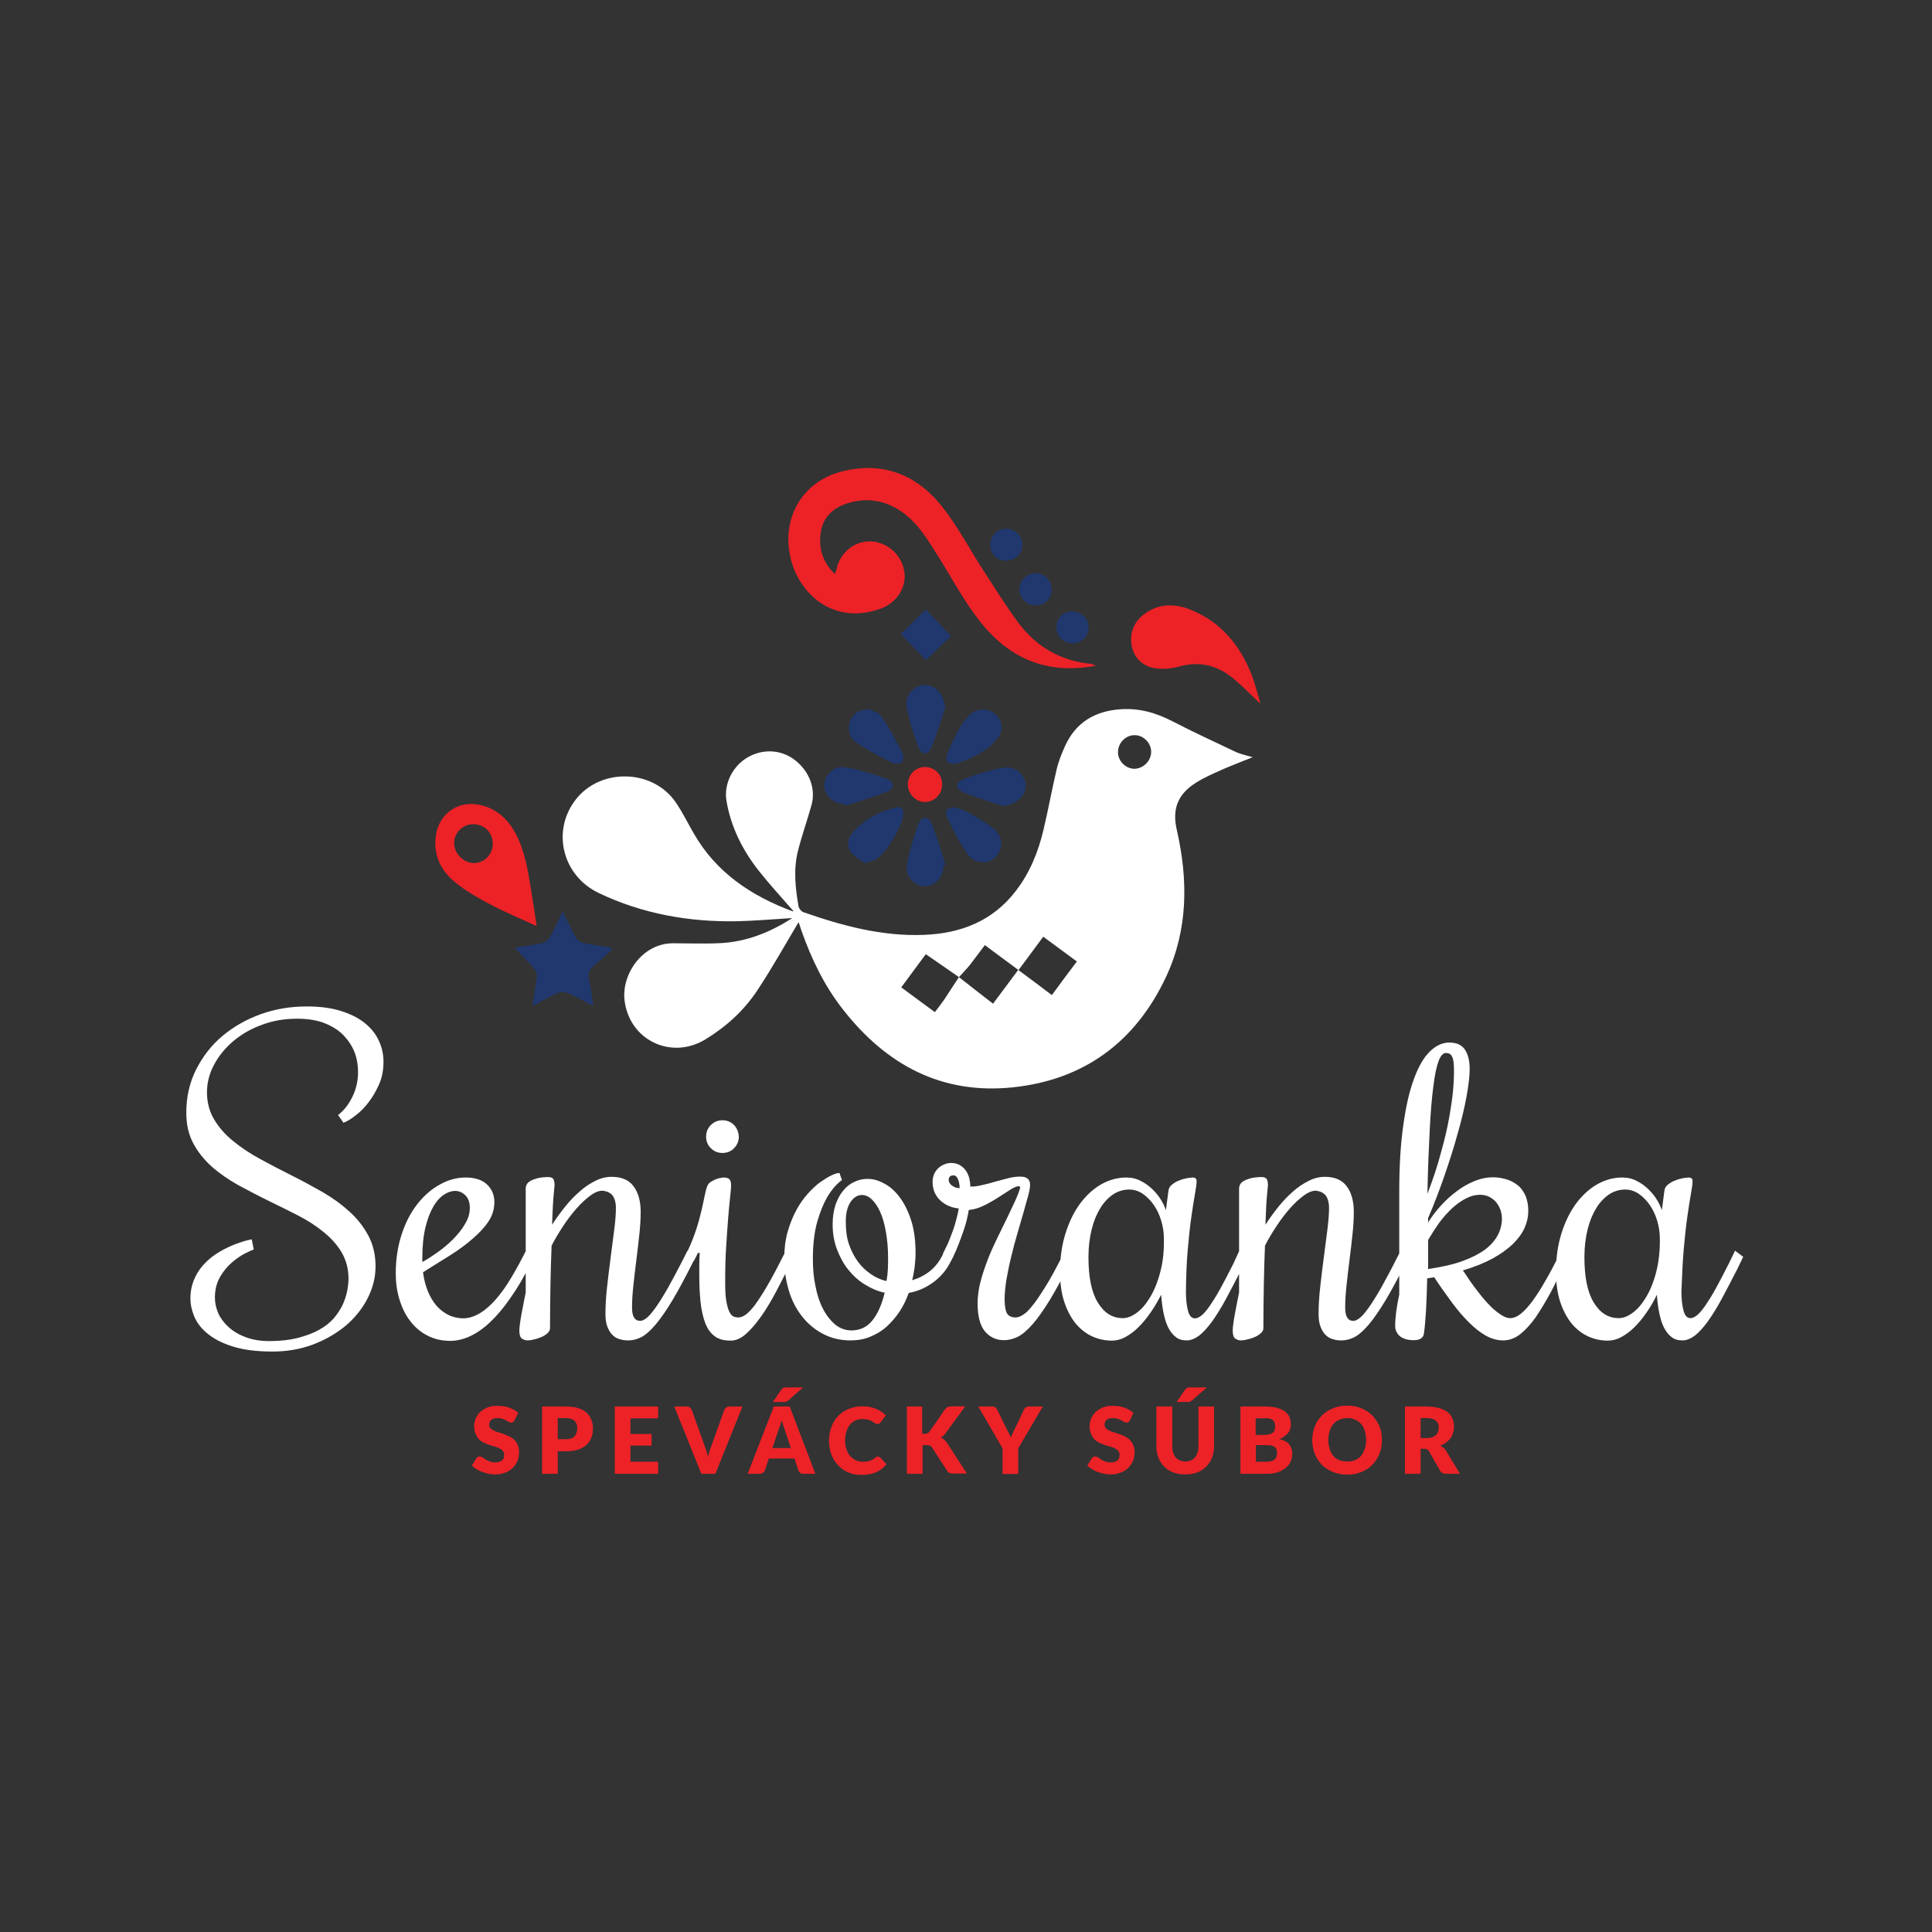 <?xml version="1.0" encoding="utf-8"?>
<!-- Generator: Adobe Illustrator 21.0.0, SVG Export Plug-In . SVG Version: 6.00 Build 0)  -->
<svg version="1.1" id="Layer_1" xmlns="http://www.w3.org/2000/svg" xmlns:xlink="http://www.w3.org/1999/xlink" x="0px" y="0px"
	 viewBox="0 0 850.4 850.4" style="enable-background:new 0 0 850.4 850.4;" xml:space="preserve">
<rect x="0" y="0" width="850.4" height="850.4" fill="#333333" stroke="none"/>
<style type="text/css">
	.st0{fill:#FFFFFF;}
	.st1{fill:#EC2227;}
	.st2{fill:#20386E;}
</style>
<path class="st0" d="M729,559.9c-1.1,4.3-2.6,8-4.4,11c-1.8,3-3.7,5.3-5.9,6.9c-2.1,1.6-4.2,2.4-6.2,2.4c-4.6,0-8.2-2.3-11-6.9
	c-2.8-4.6-4.1-11.3-4.1-20c0-4.4,0.5-8.4,1.4-12.1c0.9-3.7,2.2-6.8,3.8-9.4c1.6-2.6,3.5-4.6,5.7-6.1c2.2-1.4,4.5-2.1,7.1-2.1
	c2,0,4,0.6,5.8,1.8c1.8,1.2,3.5,2.9,4.9,4.9c1.4,2,2.5,4.3,3.3,6.9c0.8,2.6,1.2,5.3,1.2,7.9C730.7,550.7,730.1,555.6,729,559.9
	 M741.1,550.1c0.5-5.6,1-10.4,1.6-14.5c0.6-4.1,1.1-7.5,1.6-10.2c0.5-2.7,0.7-4.4,0.7-5.3c0-0.7-0.1-1.2-0.4-1.4
	c-0.2-0.2-0.7-0.4-1.4-0.4c-0.5,0-1.3,0.1-2.4,0.3c-1.1,0.2-2.3,0.5-3.4,1c-1.2,0.4-2.2,1-3.2,1.8c-1,0.8-1.5,1.7-1.6,2.8l-1.1,8.5
	c-0.4-1.2-1-2.6-2-4.3c-1-1.7-2.2-3.2-3.7-4.7c-1.5-1.5-3.2-2.8-5.2-3.8c-2-1.1-4.2-1.6-6.5-1.6c-3.9,0-7.5,1-11.1,3
	c-3.5,2-6.6,4.9-9.3,8.5c-2.7,3.7-4.8,8-6.4,13.1c-1.6,5.1-2.4,10.6-2.4,16.7c0,5.2,0.6,9.7,1.9,13.6c1.3,3.8,3,7,5.1,9.5
	c2.1,2.5,4.6,4.4,7.3,5.6c2.7,1.2,5.6,1.8,8.5,1.8c2,0,4-0.5,6-1.6c2-1.1,3.9-2.5,5.7-4.3c1.8-1.8,3.6-3.9,5.3-6.4
	c1.7-2.4,3.2-5,4.6-7.9c0.2,2.7,0.5,5.3,1,7.8c0.5,2.4,1.1,4.6,2,6.4c0.9,1.8,2,3.3,3.3,4.3c1.3,1.1,2.9,1.6,4.9,1.6
	c1.8,0,3.6-0.7,5.5-2.1c1.8-1.4,3.7-3.5,5.7-6.2c1.9-2.7,4-6,6.1-9.9c2.1-3.9,4.4-8.3,6.9-13.2l2.6-5.4l-3.6-2.7l-2.6,5.4
	c-2.2,4.4-4.2,8.2-5.9,11.3c-1.7,3.1-3.3,5.6-4.6,7.5c-1.3,1.9-2.5,3.3-3.6,4.2c-1,0.8-2,1.3-2.9,1.3c-1.5,0-2.5-1.1-3.1-3.4
	c-0.6-2.3-0.9-5.1-0.9-8.4C740.4,561.7,740.6,555.6,741.1,550.1 M639.2,465.2c0.6,1.1,0.8,3.3,0.8,6.4c0,2-0.1,4.8-0.4,8.2
	c-0.3,3.4-0.9,7.4-1.7,12c-0.8,4.6-2,9.7-3.6,15.4c-1.5,5.7-3.5,11.8-6,18.3c0.2-10.8,0.6-20.1,1-27.9c0.4-7.8,0.9-14.2,1.6-19.3
	c0.6-5.1,1.4-8.8,2.3-11.2c0.9-2.4,2-3.6,3.2-3.6C637.8,463.5,638.7,464,639.2,465.2 M633.5,538.2c1.8-2.4,3.7-4.5,5.7-6.4
	c2-1.8,4.1-3.3,6.1-4.3c2.1-1.1,4.1-1.6,6.2-1.6c1.5,0,2.8,0.3,4,0.9c1.2,0.6,2.2,1.4,3,2.3c0.8,1,1.4,2.1,1.9,3.3
	c0.4,1.3,0.7,2.6,0.7,3.9c0,2.6-0.6,5-1.8,7.3c-1.2,2.3-3,4.4-5.6,6.4c-2.6,1.9-5.9,3.6-10,5.1c-4.1,1.5-9.2,2.6-15.1,3.5
	c0-1.2,0-2.3,0-3.3c0-1,0-2,0-2.9c0-1,0-2,0-3c0-1,0-2.2,0-3.6C630.2,543.1,631.8,540.6,633.5,538.2 M687.2,550.6l-0.9,1.8
	c-2.1,4.2-4.1,8-6.1,11.4c-1.9,3.4-3.8,6.3-5.6,8.8c-1.8,2.4-3.5,4.3-5.1,5.6c-1.6,1.3-3.2,2-4.8,2c-1.2,0-2.5-0.5-3.9-1.4
	c-1.4-0.9-2.8-2-4.3-3.4c-1.4-1.4-2.8-2.9-4.2-4.6c-1.3-1.7-2.6-3.3-3.7-4.8c-1.1-1.5-2.1-2.9-2.9-4.2c-0.8-1.2-1.4-2.1-1.8-2.6
	c5.1-1.5,9.5-3.3,13.2-5.3c3.6-2,6.6-4.2,8.9-6.4c2.3-2.3,4-4.6,5.1-7.1c1.1-2.5,1.6-4.9,1.6-7.4c0-2.4-0.4-4.5-1.1-6.4
	c-0.8-1.8-1.8-3.4-3.2-4.6c-1.4-1.2-3.1-2.2-5-2.8c-1.9-0.6-4-1-6.3-1c-2.6,0-5.2,0.5-7.9,1.6c-2.7,1.1-5.3,2.5-7.8,4.4
	c-2.5,1.8-4.9,4-7.1,6.4c-2.2,2.4-4.1,4.9-5.7,7.5v-1.9c2.6-6.1,5-12.3,7.2-18.7c2.2-6.4,4.2-12.6,5.8-18.5c1.7-5.9,3-11.3,3.9-16.3
	c0.9-4.9,1.4-9,1.4-12.1c0-3.6-0.7-6.5-2.1-8.6c-1.4-2.1-3.7-3.1-6.9-3.1c-3,0-5.8,1.3-8.5,3.9c-2.7,2.6-5,6.6-7,12
	c-2,5.4-3.6,12.2-4.7,20.4c-1.2,8.2-1.8,17.9-1.8,29.2v45.4c-1.2,5.6-1.8,10.2-1.8,13.9c0,0.7,0.1,1.4,0.4,2.1
	c0.3,0.7,0.7,1.4,1.3,2c0.6,0.6,1.4,1.1,2.5,1.5c1.1,0.4,2.4,0.6,3.9,0.6c1.3,0,2.4-0.2,3.2-0.7c0.8-0.5,1.3-1.3,1.4-2.5
	c0.4-2.6,0.6-6,0.9-10.1c0.2-4.1,0.4-8.8,0.5-13.9l3.1-0.5c2.6,4,5.2,7.6,7.7,11c2.5,3.4,5,6.3,7.5,8.8c2.5,2.5,5,4.5,7.5,5.9
	c2.5,1.4,5.1,2.1,7.7,2.1c2.6,0,5.1-0.9,7.4-2.7c2.3-1.8,4.6-4.3,6.8-7.4c2.2-3.2,4.4-6.9,6.7-11.1c2.2-4.3,4.6-8.9,7-13.8l0.9-1.8
	L687.2,550.6z M583.6,526.3c0.9,1.3,1.4,3.1,1.4,5.2c0,2.5-0.2,5.6-0.7,9.5c-0.5,3.9-1,8-1.6,12.4c-0.6,4.4-1.1,8.8-1.6,13.2
	c-0.5,4.4-0.7,8.3-0.7,11.8c0,2.3,0.3,4.3,0.9,5.7c0.6,1.5,1.3,2.7,2.3,3.6c0.9,0.9,2,1.5,3.2,1.8c1.2,0.4,2.5,0.5,3.7,0.5
	c1.9,0,3.9-0.5,5.8-1.5c1.9-1,4-2.9,6.2-5.5c2.2-2.6,4.7-6.2,7.4-10.7c2.7-4.5,5.8-10.3,9.3-17.3l0.9-1.8l-3.6-2.7l-0.9,1.8
	c-3,6-5.6,10.8-7.7,14.6c-2.2,3.8-4,6.7-5.6,8.9c-1.6,2.2-2.8,3.6-3.9,4.4c-1,0.8-1.9,1.2-2.7,1.2c-2.4,0-3.6-1.9-3.6-5.8
	c0-3,0.2-6.3,0.6-9.9c0.4-3.6,0.8-7.3,1.3-11.1c0.5-3.8,0.9-7.5,1.3-11.1c0.4-3.7,0.6-7,0.6-10c0-4.7-1-8.5-3.1-11.3
	c-2-2.8-5.3-4.2-9.6-4.2c-2.5,0-4.9,0.6-7.2,1.8c-2.4,1.2-4.7,2.7-6.9,4.7c-2.2,1.9-4.4,4.2-6.4,6.7c-2,2.5-3.9,5.1-5.7,7.9
	c0.2-5.7,0.4-10,0.7-13.1c0.3-3,0.4-4.5,0.4-4.3c0-1.3-0.2-2.3-0.6-2.8c-0.4-0.5-1.1-0.8-2.1-0.8c-0.5,0-1.3,0-2.2,0.1
	c-0.9,0.1-1.9,0.2-2.9,0.5c-1,0.3-1.9,0.6-2.8,1.1c-0.9,0.5-1.5,1.1-1.8,1.9c-0.2,0.4-0.3,0.9-0.3,1.5c0,0.7,0,1.6,0,2.8v42.9
	c-0.3,1.4-0.6,2.9-0.9,4.5c-0.3,1.6-0.6,3.2-0.9,4.7c-0.3,1.5-0.5,2.9-0.7,4.3c-0.2,1.3-0.3,2.4-0.3,3.3c0,1.8,0.4,3,1.1,3.5
	c0.8,0.5,1.6,0.8,2.5,0.8c0.7,0,1.6-0.1,2.7-0.4c1.1-0.2,2.2-0.6,3.2-1c1.1-0.4,2-1,2.8-1.7c0.8-0.7,1.2-1.4,1.2-2.3
	c0-6.9,0.1-13.4,0.2-19.5c0.1-6.1,0.3-11.7,0.5-16.8c1.4-2.8,3.1-5.6,5-8.5c1.9-2.9,3.9-5.5,5.9-7.8s4.1-4.2,6.1-5.7
	c2-1.5,3.8-2.2,5.5-2.2C581.2,524.4,582.6,525,583.6,526.3 M510.7,559.9c-1.1,4.3-2.6,8-4.4,11c-1.8,3-3.7,5.3-5.9,6.9
	c-2.1,1.6-4.2,2.4-6.2,2.4c-4.6,0-8.2-2.3-11-6.9c-2.8-4.6-4.1-11.3-4.1-20c0-4.4,0.5-8.4,1.4-12.1c0.9-3.7,2.2-6.8,3.8-9.4
	c1.6-2.6,3.5-4.6,5.7-6.1c2.2-1.4,4.5-2.1,7.1-2.1c2,0,4,0.6,5.8,1.8c1.8,1.2,3.5,2.9,4.9,4.9c1.4,2,2.5,4.3,3.3,6.9
	c0.8,2.6,1.2,5.3,1.2,7.9C512.4,550.7,511.9,555.6,510.7,559.9 M522.8,550.1c0.5-5.6,1-10.4,1.6-14.5c0.6-4.1,1.1-7.5,1.6-10.2
	c0.5-2.7,0.7-4.4,0.7-5.3c0-0.7-0.1-1.2-0.4-1.4c-0.2-0.2-0.7-0.4-1.4-0.4c-0.5,0-1.3,0.1-2.4,0.3c-1.1,0.2-2.3,0.5-3.4,1
	c-1.2,0.4-2.2,1-3.2,1.8c-1,0.8-1.5,1.7-1.6,2.8l-1.1,8.5c-0.4-1.2-1-2.6-2-4.3c-1-1.7-2.2-3.2-3.7-4.7c-1.5-1.5-3.2-2.8-5.2-3.8
	c-2-1.1-4.2-1.6-6.5-1.6c-3.9,0-7.5,1-11.1,3c-3.5,2-6.6,4.9-9.3,8.5c-2.7,3.7-4.8,8-6.4,13.1c-1.6,5.1-2.4,10.6-2.4,16.7
	c0,5.2,0.6,9.7,1.9,13.6c1.3,3.8,3,7,5.1,9.5c2.1,2.5,4.6,4.4,7.3,5.6c2.7,1.2,5.6,1.8,8.5,1.8c2,0,4-0.5,6-1.6
	c2-1.1,3.9-2.5,5.7-4.3c1.8-1.8,3.6-3.9,5.3-6.4c1.7-2.4,3.2-5,4.7-7.9c0.2,2.7,0.5,5.3,1,7.8c0.5,2.4,1.1,4.6,2,6.4
	c0.9,1.8,2,3.3,3.3,4.3c1.3,1.1,2.9,1.6,4.9,1.6c1.8,0,3.6-0.7,5.5-2.1c1.8-1.4,3.7-3.5,5.7-6.2c1.9-2.7,4-6,6.1-9.9
	c2.1-3.9,4.4-8.3,6.9-13.2l2.6-5.4l-3.6-2.7L543,556c-2.2,4.4-4.2,8.2-5.9,11.3c-1.7,3.1-3.3,5.6-4.6,7.5c-1.3,1.9-2.5,3.3-3.6,4.2
	c-1,0.8-2,1.3-2.9,1.3c-1.5,0-2.5-1.1-3.1-3.4c-0.6-2.3-0.9-5.1-0.9-8.4C522.1,561.7,522.3,555.6,522.8,550.1 M421.6,518.9
	c0.5,1.1,0.8,2.4,0.8,4.1c-0.4,0-0.9-0.1-1.4-0.2c-0.6-0.1-1.1-0.4-1.6-0.7c-0.5-0.3-1-0.7-1.3-1.2c-0.4-0.5-0.5-1.1-0.5-1.8
	c0-0.5,0.2-0.9,0.5-1.2c0.4-0.4,0.8-0.5,1.3-0.5C420.3,517.2,421.1,517.8,421.6,518.9 M418.6,555.1l0.9-1.8c0.9-1.8,1.7-3.7,2.5-5.8
	c0.8-2,1.5-4,2.2-6c0.6-1.9,1.2-3.7,1.5-5.3c0.4-1.6,0.6-2.8,0.7-3.6c2.3-0.2,4.5-0.9,6.8-2c2.2-1.1,4.3-2.3,6.3-3.6
	c2-1.3,3.7-2.4,5.3-3.4c1.6-1,2.8-1.5,3.8-1.5l0.5,0.5c-0.5,1.8-1.3,3.9-2.4,6.3c-1.1,2.4-2.4,5-3.7,7.8c-1.4,2.8-2.8,5.7-4.3,8.8
	c-1.5,3.1-2.9,6.2-4.1,9.4c-1.2,3.2-2.3,6.4-3.1,9.6c-0.8,3.2-1.2,6.3-1.2,9.3c0,5.5,1.1,9.6,3.2,12.2c2.2,2.6,5,3.9,8.4,3.9
	c2,0,4.1-0.5,6.1-1.5c2-1,4.2-2.9,6.5-5.5c2.3-2.6,4.8-6.2,7.6-10.7c2.7-4.5,5.9-10.3,9.4-17.3l0.9-1.8l-3.6-2.7l-0.9,1.8
	c-3,6-5.6,10.8-7.9,14.4c-2.3,3.7-4.2,6.5-5.8,8.4c-1.6,2-3,3.3-4.2,3.9c-1.1,0.7-2.1,1-2.9,1c-1.8,0-3.1-0.6-3.8-1.7
	c-0.7-1.1-1.1-3.2-1.1-6.4c0-2.5,0.3-5.4,0.8-8.6c0.6-3.2,1.2-6.5,2.1-10c0.8-3.4,1.7-6.8,2.7-10.2c1-3.4,1.9-6.5,2.7-9.3
	c0.8-2.9,1.5-5.4,2.1-7.5c0.6-2.2,0.8-3.7,0.8-4.7c0-1.3-0.4-2.2-1.2-2.8c-0.8-0.6-1.9-0.8-3.2-0.8c-1.6,0-3.3,0.2-5.2,0.7
	c-1.9,0.5-3.8,1-5.7,1.5c-1.9,0.6-3.8,1.1-5.7,1.5c-1.9,0.5-3.7,0.7-5.3,0.7c0-1.3-0.2-2.6-0.5-3.9c-0.4-1.3-0.9-2.4-1.6-3.3
	c-0.7-1-1.6-1.7-2.6-2.3c-1.1-0.6-2.3-0.9-3.7-0.9c-1.1,0-2.1,0.2-3,0.6c-1,0.4-1.8,0.9-2.6,1.6c-0.8,0.7-1.4,1.6-1.9,2.6
	c-0.5,1.1-0.7,2.3-0.7,3.6c0,1.7,0.3,3.2,0.9,4.6c0.6,1.3,1.4,2.5,2.5,3.5c1.1,1,2.3,1.8,3.7,2.4c1.4,0.6,2.9,1,4.4,1.1
	c-0.1,0.7-0.3,1.7-0.6,3c-0.3,1.3-0.7,2.8-1.2,4.5c-0.5,1.7-1.2,3.4-1.9,5.3c-0.7,1.9-1.5,3.7-2.4,5.4l-0.9,1.8L418.6,555.1z
	 M374.3,529.2c1.4-2.1,3.1-3.2,5.1-3.2c1.5,0,2.9,0.6,4.3,1.9c1.4,1.3,2.6,3.1,3.7,5.5c1.1,2.4,1.9,5.2,2.5,8.6
	c0.6,3.4,1,7.1,1,11.3c0,1.9,0,3.7-0.1,5.5c-0.1,1.8-0.3,3.5-0.6,5.1c-2.5-0.6-4.8-1.6-6.9-3.1c-2.2-1.5-4.1-3.3-5.7-5.5
	c-1.6-2.2-2.9-4.7-3.9-7.6c-1-2.9-1.4-6.1-1.4-9.5C372.2,534.4,372.9,531.4,374.3,529.2 M415.9,550.6l-1,1.8c-1.5,3-3.4,5.4-5.7,7.2
	c-2.3,1.8-4.9,3.1-7.7,3.9c0.5-1.9,0.8-3.8,1.1-5.8c0.2-2,0.4-4,0.4-6.1c0-5.4-0.6-10.2-1.9-14.3c-1.3-4.1-3-7.5-5-10.2
	c-2-2.7-4.3-4.8-6.8-6.1c-2.5-1.4-5-2.1-7.4-2.1c-2,0-4,0.4-5.8,1.3c-1.8,0.8-3.5,2.1-4.9,3.8c-1.4,1.7-2.5,3.7-3.4,6.2
	c-0.8,2.5-1.3,5.4-1.3,8.6c0,4,0.6,7.7,1.9,11.1c1.3,3.4,2.9,6.4,5,9c2.1,2.6,4.5,4.8,7.3,6.5s5.6,3,8.7,3.6
	c-1.2,5.1-3,9.2-5.4,12.2c-2.4,3-5.5,4.4-9.2,4.4c-2.7,0-5.1-0.9-7.2-2.6c-2.1-1.8-3.9-4.1-5.4-7c-1.5-2.9-2.6-6.3-3.3-10.1
	c-0.8-3.8-1.1-7.7-1.1-11.8c0-6.6,0.7-12.1,2-16.6c1.3-4.4,2.8-8,4.4-10.7c1.9-3.2,4-5.6,6.4-7.4l-1.1-3.1c-0.8,0-1.9,0.3-3.4,1
	c-1.5,0.7-3.1,1.7-5,3c-1.8,1.3-3.7,3.1-5.5,5.1c-1.9,2.1-3.6,4.5-5.1,7.3c-1.5,2.8-2.8,5.9-3.8,9.5c-1,3.5-1.5,7.5-1.5,11.8
	c0,5,0.7,9.6,2,14c1.3,4.4,3.3,8.2,5.8,11.4c2.5,3.2,5.6,5.8,9.2,7.7c3.6,1.9,7.6,2.9,12.2,2.9c3.1,0,6-0.5,8.6-1.6
	c2.7-1.1,5.1-2.5,7.2-4.4c2.1-1.9,4-4.1,5.7-6.6c1.7-2.5,3-5.3,4.1-8.3c3.9-0.7,7.4-2.2,10.7-4.6c3.3-2.4,6-5.5,7.9-9.5l1-1.8
	L415.9,550.6z M323.1,495.2c-1.4-1.4-3.1-2.1-5.1-2.1c-2,0-3.7,0.7-5.1,2.1c-1.4,1.4-2.1,3.1-2.1,5.1c0,2,0.7,3.8,2.1,5.1
	c1.4,1.4,3.1,2.1,5.1,2.1c2,0,3.8-0.7,5.1-2.1c1.4-1.4,2.1-3.1,2.1-5.1C325.1,498.3,324.4,496.6,323.1,495.2 M308,551.5
	c-0.1,1.8-0.2,3.6-0.2,5.2v4.8c0,5.4,0.3,9.9,0.8,13.6c0.6,3.7,1.4,6.6,2.5,8.8c1.1,2.2,2.6,3.8,4.3,4.8s3.8,1.4,6.2,1.4
	c2.3,0,4.6-1,6.8-3c2.3-2,4.5-4.7,6.8-7.9c2.3-3.3,4.5-7,6.7-11.2c2.2-4.2,4.4-8.5,6.6-12.8l1-1.8l-3.6-2.7l-1,1.8
	c-2.7,5.4-5.1,9.9-7.2,13.5c-2,3.5-3.9,6.3-5.4,8.4c-1.6,2.1-3,3.5-4.1,4.3c-1.2,0.8-2.2,1.2-3.2,1.2c-0.7,0-1.4-0.1-2.1-0.4
	c-0.7-0.3-1.3-1-1.8-2c-0.6-1.1-1-2.6-1.4-4.8c-0.4-2.1-0.5-5-0.5-8.7c0-5.1,0.1-10,0.4-14.8c0.3-4.8,0.6-9.1,0.9-12.9
	c0.3-3.8,0.6-7,0.9-9.6c0.3-2.5,0.4-4.1,0.4-4.8c0-1.3-0.2-2.3-0.7-2.8c-0.4-0.5-1.3-0.8-2.6-0.8c-0.3,0-0.8,0.1-1.4,0.2
	c-0.7,0.1-1.4,0.3-2.1,0.6c-0.7,0.3-1.4,0.7-2.1,1.1c-0.7,0.4-1.2,1-1.5,1.7c-0.4,0.9-0.8,2.3-1.2,4.3c-0.4,2-0.9,4.3-1.5,6.9
	c-0.6,2.6-1.4,5.5-2.4,8.5c-1,3-2.2,6-3.6,9l-0.9,1.8l3.6,2.7l0.9-1.8l0.9-1.8H308z M269.7,526.3c0.9,1.3,1.4,3.1,1.4,5.2
	c0,2.5-0.2,5.6-0.7,9.5c-0.5,3.9-1,8-1.6,12.4c-0.6,4.4-1.1,8.8-1.6,13.2c-0.5,4.4-0.7,8.3-0.7,11.8c0,2.3,0.3,4.3,0.9,5.7
	c0.6,1.5,1.3,2.7,2.3,3.6c0.9,0.9,2,1.5,3.2,1.8c1.2,0.4,2.5,0.5,3.7,0.5c1.9,0,3.9-0.5,5.8-1.5c1.9-1,4-2.9,6.2-5.5
	c2.2-2.6,4.7-6.2,7.4-10.7c2.7-4.5,5.8-10.3,9.3-17.3l0.9-1.8l-3.6-2.7l-0.9,1.8c-3,6-5.6,10.8-7.7,14.6c-2.2,3.8-4,6.7-5.6,8.9
	c-1.6,2.2-2.8,3.6-3.9,4.4c-1,0.8-1.9,1.2-2.7,1.2c-2.4,0-3.6-1.9-3.6-5.8c0-3,0.2-6.3,0.6-9.9c0.4-3.6,0.8-7.3,1.3-11.1
	c0.5-3.8,0.9-7.5,1.3-11.1c0.4-3.7,0.6-7,0.6-10c0-4.7-1-8.5-3.1-11.3c-2-2.8-5.3-4.2-9.7-4.2c-2.5,0-4.9,0.6-7.2,1.8
	c-2.4,1.2-4.7,2.7-6.9,4.7c-2.2,1.9-4.4,4.2-6.4,6.7c-2,2.5-3.9,5.1-5.7,7.9c0.2-5.7,0.4-10,0.7-13.1c0.3-3,0.4-4.5,0.4-4.3
	c0-1.3-0.2-2.3-0.6-2.8c-0.4-0.5-1.1-0.8-2.1-0.8c-0.5,0-1.3,0-2.2,0.1c-0.9,0.1-1.9,0.2-2.9,0.5c-1,0.3-1.9,0.6-2.8,1.1
	c-0.9,0.5-1.5,1.1-1.8,1.9c-0.2,0.4-0.3,0.9-0.3,1.5c0,0.7,0,1.6,0,2.8v42.9c-0.3,1.4-0.6,2.9-0.9,4.5c-0.3,1.6-0.6,3.2-0.9,4.7
	c-0.3,1.5-0.5,2.9-0.7,4.3c-0.2,1.3-0.3,2.4-0.3,3.3c0,1.8,0.4,3,1.1,3.5c0.8,0.5,1.6,0.8,2.5,0.8c0.7,0,1.6-0.1,2.7-0.4
	c1.1-0.2,2.2-0.6,3.2-1c1.1-0.4,2-1,2.8-1.7c0.8-0.7,1.2-1.4,1.2-2.3c0-6.9,0.1-13.4,0.2-19.5c0.1-6.1,0.3-11.7,0.5-16.8
	c1.4-2.8,3.1-5.6,5-8.5c1.9-2.9,3.9-5.5,5.9-7.8c2-2.3,4.1-4.2,6.1-5.7c2-1.5,3.8-2.2,5.5-2.2C267.3,524.4,268.7,525,269.7,526.3
	 M204.6,538.9c-1.4,2.4-3.2,4.6-5.3,6.7c-2.1,2.1-4.4,4-6.8,5.7c-2.4,1.7-4.6,3.1-6.6,4.2v-2c0-5.3,0.5-9.7,1.4-13.4
	c0.9-3.7,2.1-6.7,3.5-9.1c1.4-2.4,3-4.1,4.7-5.2c1.7-1.1,3.3-1.6,4.8-1.6c1.8,0,3.3,0.7,4.6,2c1.3,1.3,1.9,3.2,1.9,5.5
	C206.8,534.1,206.1,536.5,204.6,538.9 M197.4,578.8c-2-1-3.7-2.3-5.3-4.1c-1.5-1.8-2.8-3.9-3.8-6.4c-1-2.5-1.7-5.2-2.1-8.3
	c4.2-2.6,8.2-5.1,12-7.5c3.8-2.4,7.2-4.9,10-7.4c2.9-2.5,5.2-5,6.9-7.6c1.7-2.6,2.5-5.4,2.5-8.4c0-3.1-1.1-5.7-3.2-7.7
	c-2.1-2-5.2-3.1-9.3-3.1c-4,0-7.8,1-11.5,3.1c-3.7,2-7,4.9-9.9,8.6c-2.9,3.7-5.2,8.1-6.9,13.3c-1.7,5.2-2.6,10.9-2.6,17.2
	c0,4,0.5,7.8,1.6,11.4c1.1,3.6,2.6,6.8,4.7,9.5c2,2.7,4.6,4.9,7.5,6.4c3,1.6,6.4,2.4,10.2,2.4c2.7,0,5.5-0.6,8.4-1.9
	c2.9-1.3,5.9-3.3,8.9-6.1c3-2.8,6.1-6.4,9.2-10.9c3.1-4.4,6.3-9.8,9.4-16.1l0.9-1.8l-3.6-2.7l-0.9,1.8c-2.5,4.9-4.9,9.1-7.2,12.7
	c-2.3,3.5-4.6,6.4-6.8,8.6c-2.2,2.2-4.4,3.9-6.5,4.9c-2.1,1.1-4.2,1.6-6.3,1.6C201.6,580.2,199.4,579.8,197.4,578.8 M151.2,494.2
	c1.6-0.6,3.4-1.7,5.4-3.3c2-1.5,4-3.5,5.7-5.8c1.8-2.3,3.3-5,4.6-7.9c1.3-3,1.9-6.3,1.9-9.9c0-3-0.6-6-1.9-8.9
	c-1.3-2.9-3.2-5.5-6-7.8c-2.7-2.3-6.2-4.1-10.5-5.5c-4.3-1.4-9.4-2.1-15.4-2.1c-7.1,0-13.8,1.1-20.2,3.4c-6.4,2.3-12,5.5-16.9,9.6
	c-4.9,4.1-8.7,9.1-11.6,14.8c-2.9,5.8-4.3,12.1-4.3,19c0,5.1,1,9.6,3.1,13.5c2,3.8,4.8,7.2,8.1,10.2c3.4,3,7.2,5.6,11.4,8
	c4.3,2.3,8.6,4.6,13.1,6.8c4.5,2.2,8.8,4.3,13.1,6.5c4.3,2.2,8.1,4.6,11.4,7.3c3.4,2.7,6.1,5.7,8.1,9c2,3.4,3.1,7.3,3.1,11.7
	c0,1.6-0.2,3.5-0.6,5.5c-0.4,2-1.1,4.1-2,6.1c-1,2-2.3,4-3.9,5.9c-1.7,1.9-3.8,3.6-6.4,5c-2.6,1.5-5.7,2.6-9.3,3.6
	c-3.6,0.9-7.8,1.4-12.6,1.4c-4,0-7.5-0.6-10.4-1.7c-3-1.1-5.5-2.6-7.5-4.4c-2-1.8-3.6-3.9-4.6-6.1c-1-2.3-1.5-4.6-1.5-7
	c0-3.5,0.8-6.5,2.3-9.1c1.5-2.6,3.3-4.7,5.3-6.4c2-1.7,3.9-3,5.7-3.9c1.8-0.9,3.1-1.5,3.8-1.7l-0.9-4.5c-1.5,0.3-3.2,0.7-5.1,1.4
	c-1.9,0.6-3.9,1.4-5.9,2.4c-2,1-4,2.1-5.9,3.5c-1.9,1.4-3.6,3-5.1,4.8c-1.5,1.8-2.7,3.9-3.6,6.2c-0.9,2.3-1.4,4.9-1.4,7.8
	c0,2.3,0.5,4.9,1.6,7.6c1.1,2.7,2.9,5.3,5.7,7.6c2.7,2.3,6.4,4.3,11.1,5.8c4.6,1.5,10.5,2.3,17.7,2.3c6.4,0,12.3-1,17.9-3.1
	c5.5-2.1,10.3-4.9,14.4-8.3c4.1-3.5,7.3-7.5,9.6-12c2.3-4.5,3.5-9.2,3.5-14.1c0-5.1-1.1-9.7-3.2-13.6c-2.1-3.9-4.9-7.5-8.4-10.6
	c-3.5-3.2-7.4-6-11.9-8.6c-4.4-2.5-9-5-13.6-7.3c-4.6-2.3-9.2-4.7-13.6-7.1c-4.4-2.4-8.4-5-11.9-7.9c-3.5-2.8-6.3-6-8.4-9.5
	c-2.1-3.5-3.2-7.5-3.2-12c0-4.3,1.1-8.4,3.2-12.3c2.1-3.9,5-7.4,8.6-10.4c3.6-3,7.8-5.4,12.6-7.1c4.8-1.8,9.9-2.6,15.3-2.6
	c4.9,0,9,0.7,12.4,2.1c3.4,1.4,6.2,3.2,8.3,5.5c2.1,2.3,3.7,4.8,4.7,7.5c1,2.8,1.4,5.6,1.4,8.4c0,1.9-0.2,3.7-0.6,5.5
	c-0.4,1.8-1,3.5-1.8,5.2c-0.8,1.6-1.7,3.2-2.8,4.6c-1.1,1.4-2.3,2.6-3.6,3.6L151.2,494.2z"/>
<path class="st0" d="M506.7,330.9c0-3.9-3.4-7.3-7.2-7.3c-4-0.1-7.4,3.4-7.4,7.5c0,3.9,3.3,7.2,7.2,7.3
	C503.3,338.3,506.7,334.9,506.7,330.9 M463,438c3.7-5.1,7.3-9.9,11-14.8c-5.3-3.9-10-7.4-14.8-10.9c-3.7,5-7.2,9.8-10.9,14.7
	C453.1,430.6,457.9,434.1,463,438 M422.1,430.1c-4.8-3.3-9.6-6.7-14.6-10.1c-3.6,4.9-7.2,9.7-10.8,14.6c5.1,3.8,9.9,7.3,14.8,10.9
	c1.5-2,2.7-3.5,3.9-5.2C417.6,437,419.8,433.5,422.1,430.1c4.9,3.8,9.8,7.7,15,11.7c3.8-5.1,7.4-9.9,11.1-14.9
	c-5-3.7-9.8-7.2-14.7-10.9c-2.3,3-4.3,5.8-6.4,8.5C425.5,426.5,423.7,428.3,422.1,430.1 M351.5,405.9c-5.9,9.9-11.6,20.1-18,29.8
	c-5.9,9-13.8,16.2-23,21.8c-15.1,9.2-33.6,0.3-35.6-17.3c-1.3-11.2,7.7-25.1,21.5-25c7.1,0,14.2,0.3,21.3-0.1
	c11.2-0.7,21.2-4.7,31.1-11c-8.5,0.5-16.3,1.2-24.2,1.4c-21.2,0.4-41.7-3.2-61-12.4c-16-7.6-20.9-27.2-10.3-41
	c10.9-14.3,34.3-13.7,44.3,1.3c2.9,4.3,5.2,9,7.8,13.5c9.9,17.2,25.2,27.4,43.4,34.2c0.2,0.1,0.5,0,0.5,0
	c-5.1-5.9-10.4-11.6-15.3-17.8c-7.1-9-12.2-19.1-14.2-30.6c-1.3-7.3,2.4-15.1,8.9-19.1c6.7-4.1,14.9-3.8,21,0.8
	c6.5,4.9,9.5,12.7,7.5,20c-1.9,6.8-4.3,13.5-6,20.3c-2,8.1-1.1,16.2,0.3,24.3c0.2,0.9,1.2,2.2,2.1,2.5c17.2,6,34.6,10.7,53,10
	c16.2-0.6,30.3-6,40.5-19.3c6.2-8,9.9-17.2,12.2-26.9c2.1-8.8,3.7-17.8,5.8-26.6c0.8-3.5,2.2-7,3.7-10.3
	c4.7-10.4,13.1-15.4,24.3-16.2c8.2-0.6,15.6,1.5,22.8,5.2c9.3,4.8,18.8,9.2,28.3,13.7c2,0.9,4.2,1.3,7.2,2.2c-4.9,2-9,3.5-13.1,5.3
	c-4.2,1.9-8.5,3.7-12.3,6.2c-7.7,5-10.1,11.5-8,20.5c5,22,5,43.8-4.7,64.6c-13.4,28.6-36,45.4-67.4,48.7
	c-31.4,3.3-55.8-9.9-74.8-34.2c-8.2-10.4-13.9-22.2-18.3-34.7C352.3,408.1,351.8,406.7,351.5,405.9"/>
<path class="st1" d="M482.4,293c-22.5,4.3-39.3-3.9-52-20.7c-6.5-8.5-11.6-18.1-17.3-27.2c-4.5-7.1-8.7-14.4-15.7-19.5
	c-7.3-5.2-15.3-6.8-23.9-4.2c-6.2,1.8-10.9,5.7-12.1,12.2c-1.3,7.1,0.4,13.6,6.1,19.1c0.3-1,0.6-1.7,0.8-2.5
	c1.6-7.2,8.2-12.3,15.2-11.9c7.5,0.5,13.6,6.2,14.6,13.6c0.9,7-3.7,13.7-10.7,16.1c-20.6,7.2-35-6.5-39-20.8
	c-5.1-18.2,4.2-35.1,22.2-39.7c18.8-4.7,33.9,1.9,45.2,16.9c6.4,8.5,11.4,18,17.2,26.9c5,7.7,9.9,15.6,15.4,23
	c7.9,10.5,18.5,16.6,31.8,17.9C480.6,292.3,481.1,292.5,482.4,293"/>
<path class="st1" d="M554.6,309.6c-3.8-3.6-7.3-7.2-11.2-10.5c-7.1-6.1-15-8.3-24.4-5.7c-3.7,1-8.1,1.4-11.8,0.5
	c-5.6-1.4-9-5.8-9.3-11.7c-0.3-5.9,2.8-10.4,7.9-13.3c6.1-3.5,12.6-2.9,18.8-0.3c13,5.4,21.2,15.5,26.3,28.3c1.4,3.6,2.3,7.4,3.7,12
	"/>
<path class="st1" d="M216.9,371.2c-0.1-4.8-3.7-8.4-8.6-8.4c-4.6,0-8.4,3.7-8.4,8.3c0,4.7,4.3,8.9,8.9,8.8
	C213.5,379.7,217,375.9,216.9,371.2 M236.2,407.6c-6.5-3-13.5-5.9-20.2-9.4c-5.2-2.7-10.4-5.7-15-9.3c-6.6-5.1-10.3-12-9.2-20.7
	c1.3-10.6,10.7-16.6,21-13.5c6.5,1.9,11,6.3,14.1,12.1c4.2,7.8,5.5,16.5,6.9,25.1C234.7,397.4,235.5,402.7,236.2,407.6"/>
<path class="st2" d="M247.7,401.2c2.1,4.2,3.8,8,5.8,11.5c0.6,1.1,2.1,2.1,3.4,2.4c3.9,0.8,7.9,1.3,11.8,1.9c0.2,0.3,0.5,0.7,0.7,1
	c-2.7,2.4-5.3,4.9-8,7.1c-2.2,1.8-2.8,3.7-2.1,6.5c0.9,3.4,1.2,6.9,1.9,11.2c-4.1-2.1-7.6-4.1-11.3-5.7c-1.3-0.5-3.1-0.6-4.4,0
	c-3.6,1.6-7.1,3.6-11.2,5.8c0.7-4.7,1.5-8.8,2-13c0.1-1.2-0.4-2.7-1.2-3.6c-2.7-3.1-5.6-6-8.6-9.2c4-0.6,8-1,11.8-1.9
	c1.4-0.3,2.9-1.3,3.6-2.5C244,409,245.7,405.3,247.7,401.2"/>
<path class="st2" d="M415.3,381c0,5-3.6,9-8,9.1c-4.5,0.1-8.9-4.2-8.1-9.2c1-6.2,2.9-12.3,5.1-18.2c1.4-3.8,4.3-3.7,5.9,0.1
	c2.4,5.8,4.1,11.9,6,17.9C415.9,380.8,415.6,380.9,415.3,381"/>
<path class="st2" d="M441.5,354.8c-5.9-2-11.8-3.7-17.5-6.1c-3.5-1.5-3.6-4.4,0-5.7c5.8-2.2,11.8-4.1,17.8-5.1
	c5.2-0.9,9.7,3.4,9.7,8C451.5,350.5,447.1,354.1,441.5,354.8"/>
<path class="st2" d="M416.1,311.4c-2,5.9-3.7,11.8-6.1,17.5c-1.5,3.6-4.3,3.6-5.7,0.1c-2.2-5.8-4.1-11.8-5.2-17.8
	c-0.9-5.2,3.3-9.7,8-9.7C411.8,301.4,415.4,305.7,416.1,311.4"/>
<path class="st2" d="M420.8,336.2c-4.8,0.3-4.6-2.3-3.9-4.2c1.5-3.8,3.3-7.6,5.3-11.2c1.2-2.2,2.7-4.2,4.4-5.9
	c3.3-3.3,8.1-3.4,11.3-0.8c3.1,2.6,4,7.2,1.4,10.6C434.4,331.1,427.1,334,420.8,336.2"/>
<path class="st2" d="M371.9,353.9c-5,0-9-3.7-9.1-8.1c0-4.4,4.1-8.8,8.9-8.1c6.3,1,12.5,2.9,18.5,5.1c3.7,1.4,3.7,4.2,0.1,5.7
	c-5.9,2.4-12.1,4.2-18.2,6.2C372.1,354.6,372,354.3,371.9,353.9"/>
<path class="st2" d="M380.9,380.2c-2.1-1.6-4.7-2.9-6.3-5c-2-2.7-1.5-6.1,0.6-8.6c5.1-5.9,11.7-9.4,19.3-11.2c1.7-0.4,3,0.1,3.1,2.3
	c0.3,5-8.1,19.1-12.7,20.9c-1.1,0.4-2.3,0.6-3.4,0.9C381.3,379.8,381.1,380,380.9,380.2"/>
<path class="st2" d="M420.4,355.4c1.1,0.4,3.1,0.8,4.8,1.7c4.1,2.3,8.3,4.6,12,7.5c4.3,3.3,4.6,9,1.2,12.5
	c-3.4,3.5-9.3,3.3-12.5-1.1c-3.5-5-6.3-10.5-8.9-16C415.6,356.8,416.8,355.3,420.4,355.4"/>
<path class="st2" d="M382.6,312.1c1.3,0.8,4.3,1.5,5.5,3.4c3.4,5,6.3,10.5,9.1,15.9c0.6,1.1,0.5,3.5-0.3,4.2
	c-0.8,0.8-3.1,0.8-4.2,0.2c-5.4-2.8-10.9-5.7-15.9-9c-3.1-2.1-3.9-6.4-2.5-9.6C375.5,314,378,312.5,382.6,312.1"/>
<path class="st2" d="M396.5,279.1c3.4-3.3,7.2-7.1,11-10.8c3.6,3.8,7.4,7.7,11.1,11.6c-3.3,3.2-7.3,7.1-11,10.7
	C404.3,287.1,400.4,283.2,396.5,279.1"/>
<path class="st1" d="M414.7,345.2c0,4.3-3.2,7.7-7.4,7.8c-4.1,0.1-7.6-3.4-7.7-7.6c0-4.3,3.2-7.7,7.5-7.8
	C411.3,337.6,414.7,340.9,414.7,345.2"/>
<path class="st2" d="M455.8,266.5c-3.8,0-7-3.1-7.1-6.9c-0.1-3.9,3.3-7.3,7.2-7.3c3.9,0,7.1,3.4,7,7.4
	C462.8,263.6,459.8,266.6,455.8,266.5"/>
<path class="st2" d="M442.8,246.8c-4,0-6.9-2.9-6.9-6.9c0-4,3.1-7.3,7.1-7.2c3.8,0.1,7,3.3,7,7C450.1,243.7,446.8,246.8,442.8,246.8
	"/>
<path class="st2" d="M465,276.1c0-3.9,3-7,6.9-7c4,0,7.3,3.1,7.3,7.1c0,3.8-3.2,6.9-7,7C468.2,283.2,465,280.1,465,276.1"/>
<path class="st1" d="M636.4,638.4c-0.3-0.5-0.7-0.9-1.1-1.2c-0.4-0.3-0.8-0.6-1.3-0.9c1-0.4,1.8-0.8,2.6-1.4
	c0.7-0.6,1.4-1.2,1.9-1.9c0.5-0.7,0.9-1.5,1.1-2.4c0.3-0.9,0.4-1.8,0.4-2.7c0-1.3-0.2-2.4-0.7-3.5c-0.4-1.1-1.1-2-2.1-2.8
	c-1-0.8-2.2-1.4-3.7-1.8c-1.5-0.4-3.3-0.7-5.5-0.7h-9.6v29.6h6.9v-11h1.7c0.5,0,0.9,0.1,1.2,0.3c0.3,0.2,0.5,0.4,0.8,0.8l4.9,8.6
	c0.5,0.9,1.3,1.3,2.5,1.3h6.2L636.4,638.4z M625.3,633v-8.8h2.8c1.8,0,3.1,0.4,3.9,1.1c0.8,0.7,1.3,1.7,1.3,3c0,0.7-0.1,1.3-0.3,1.8
	c-0.2,0.6-0.5,1.1-0.9,1.5c-0.4,0.4-1,0.7-1.6,1c-0.7,0.2-1.5,0.4-2.4,0.4H625.3z M600.7,637.8c-0.4,1.2-0.9,2.2-1.6,3
	c-0.7,0.8-1.6,1.4-2.6,1.9c-1,0.4-2.2,0.6-3.5,0.6c-1.3,0-2.5-0.2-3.5-0.6c-1-0.4-1.9-1-2.6-1.9c-0.7-0.8-1.3-1.8-1.6-3
	c-0.4-1.2-0.6-2.5-0.6-4c0-1.5,0.2-2.8,0.6-4c0.4-1.2,0.9-2.2,1.6-3c0.7-0.8,1.6-1.4,2.6-1.9c1-0.4,2.2-0.7,3.5-0.7
	c1.3,0,2.5,0.2,3.5,0.7c1,0.4,1.9,1.1,2.6,1.9c0.7,0.8,1.3,1.8,1.6,3c0.4,1.2,0.6,2.5,0.6,4C601.3,635.3,601.1,636.7,600.7,637.8
	 M607.2,627.9c-0.7-1.8-1.8-3.4-3.1-4.8c-1.3-1.4-3-2.4-4.8-3.2c-1.9-0.8-4-1.2-6.3-1.2c-2.3,0-4.4,0.4-6.3,1.2
	c-1.9,0.8-3.5,1.8-4.9,3.2c-1.3,1.4-2.4,3-3.1,4.8c-0.7,1.8-1.1,3.8-1.1,6c0,2.1,0.4,4.1,1.1,6c0.7,1.8,1.8,3.4,3.1,4.8
	c1.3,1.4,3,2.4,4.9,3.2c1.9,0.8,4,1.2,6.3,1.2c2.3,0,4.4-0.4,6.3-1.2c1.9-0.8,3.5-1.8,4.8-3.2c1.3-1.4,2.4-3,3.1-4.8
	c0.7-1.8,1.1-3.8,1.1-6C608.3,631.7,608,629.8,607.2,627.9 M546,619.1v29.6h11.8c1.8,0,3.4-0.2,4.7-0.7c1.4-0.5,2.5-1.1,3.5-1.9
	c0.9-0.8,1.7-1.8,2.1-2.8c0.5-1.1,0.7-2.3,0.7-3.5c0-1.7-0.5-3-1.4-4.1c-0.9-1.1-2.4-1.8-4.3-2.3c0.9-0.3,1.7-0.7,2.3-1.2
	c0.6-0.4,1.2-0.9,1.6-1.5c0.4-0.5,0.7-1.1,0.9-1.7c0.2-0.6,0.3-1.3,0.3-1.9c0-1.2-0.2-2.3-0.6-3.3c-0.4-1-1.1-1.8-2-2.5
	c-0.9-0.7-2.1-1.2-3.5-1.6c-1.4-0.4-3.2-0.6-5.2-0.6H546z M556.8,624.2c0.8,0,1.4,0.1,2,0.2s1,0.3,1.4,0.6c0.4,0.3,0.6,0.7,0.8,1.1
	c0.2,0.5,0.3,1.1,0.3,1.8c0,0.7-0.1,1.3-0.3,1.8c-0.2,0.5-0.5,0.8-1,1.1c-0.4,0.3-0.9,0.5-1.6,0.6c-0.6,0.1-1.3,0.2-2.1,0.2h-3.6
	v-7.3H556.8z M552.8,643.5v-7.4h4.8c0.9,0,1.6,0.1,2.2,0.2c0.6,0.2,1,0.4,1.4,0.7c0.3,0.3,0.6,0.7,0.7,1.1c0.1,0.4,0.2,0.9,0.2,1.5
	c0,0.5-0.1,0.9-0.2,1.4c-0.1,0.5-0.3,0.9-0.7,1.2c-0.3,0.4-0.8,0.7-1.4,0.9c-0.6,0.2-1.3,0.3-2.2,0.3H552.8z M524.1,610.7
	c-0.3,0-0.6,0-0.8,0c-0.2,0-0.4,0.1-0.6,0.1c-0.2,0.1-0.4,0.2-0.5,0.3c-0.2,0.1-0.3,0.3-0.5,0.5l-3.8,5.5h4.6c0.2,0,0.4,0,0.6,0
	c0.2,0,0.4,0,0.5-0.1c0.2,0,0.3-0.1,0.5-0.2c0.1-0.1,0.3-0.2,0.5-0.3l6.6-5.8H524.1z M519.3,642.8c-0.7-0.3-1.3-0.7-1.8-1.3
	c-0.5-0.6-0.9-1.3-1.1-2.1c-0.3-0.8-0.4-1.8-0.4-2.8v-17.5H509v17.5c0,1.8,0.3,3.5,0.9,5c0.6,1.5,1.4,2.8,2.5,3.9
	c1.1,1.1,2.4,2,4,2.6c1.6,0.6,3.3,0.9,5.3,0.9c2,0,3.7-0.3,5.3-0.9c1.6-0.6,2.9-1.5,4-2.6c1.1-1.1,1.9-2.4,2.5-3.9
	c0.6-1.5,0.9-3.2,0.9-5v-17.5h-6.9v17.5c0,1-0.1,2-0.4,2.8c-0.3,0.8-0.6,1.5-1.1,2.1c-0.5,0.6-1.1,1-1.8,1.3
	c-0.7,0.3-1.5,0.5-2.5,0.5C520.8,643.3,520,643.1,519.3,642.8 M498.9,621.9c-0.5-0.5-1.1-0.9-1.8-1.3c-0.7-0.4-1.4-0.7-2.2-1
	c-0.8-0.3-1.6-0.5-2.4-0.6c-0.9-0.1-1.7-0.2-2.7-0.2c-1.6,0-3.1,0.2-4.3,0.7c-1.3,0.5-2.3,1.2-3.2,2c-0.9,0.8-1.5,1.8-2,2.8
	c-0.4,1.1-0.7,2.1-0.7,3.3c0,1.4,0.2,2.5,0.6,3.5c0.4,0.9,0.9,1.7,1.5,2.4c0.6,0.6,1.3,1.1,2.1,1.5c0.8,0.4,1.6,0.7,2.4,1
	c0.8,0.3,1.6,0.5,2.4,0.7c0.8,0.2,1.5,0.5,2.1,0.8c0.6,0.3,1.1,0.6,1.5,1.1c0.4,0.4,0.6,1,0.6,1.7c0,1.2-0.3,2.1-1,2.6
	c-0.7,0.5-1.7,0.8-2.9,0.8c-0.9,0-1.7-0.1-2.4-0.4c-0.7-0.3-1.3-0.5-1.8-0.9c-0.5-0.3-1-0.6-1.4-0.9c-0.4-0.3-0.8-0.4-1.2-0.4
	c-0.3,0-0.6,0.1-0.9,0.2c-0.3,0.2-0.5,0.3-0.6,0.6l-2,3.2c0.6,0.6,1.3,1.1,2.1,1.6c0.8,0.5,1.6,0.9,2.5,1.2c0.9,0.3,1.8,0.6,2.8,0.8
	c1,0.2,1.9,0.3,2.8,0.3c1.7,0,3.2-0.3,4.5-0.8c1.3-0.5,2.4-1.2,3.3-2.1c0.9-0.9,1.6-1.9,2.1-3.1c0.5-1.2,0.7-2.5,0.7-3.8
	c0-1.2-0.2-2.3-0.6-3.2c-0.4-0.9-0.9-1.6-1.5-2.2c-0.6-0.6-1.3-1.1-2.1-1.5c-0.8-0.4-1.6-0.7-2.4-1c-0.8-0.3-1.6-0.6-2.4-0.8
	c-0.8-0.2-1.5-0.5-2.1-0.8c-0.6-0.3-1.1-0.6-1.5-1c-0.4-0.4-0.6-0.9-0.6-1.5c0-0.9,0.3-1.7,0.9-2.2c0.6-0.5,1.6-0.8,2.9-0.8
	c0.7,0,1.4,0.1,2,0.3c0.6,0.2,1.1,0.4,1.6,0.7c0.5,0.2,0.9,0.5,1.2,0.7c0.4,0.2,0.7,0.3,1,0.3c0.4,0,0.6-0.1,0.9-0.2
	c0.2-0.2,0.4-0.4,0.6-0.7L498.9,621.9z M459,619.1h-6.1c-0.3,0-0.5,0-0.8,0.1c-0.2,0.1-0.4,0.2-0.6,0.3c-0.2,0.1-0.3,0.3-0.5,0.5
	c-0.1,0.2-0.3,0.4-0.3,0.5l-4.1,8.6c-0.4,0.7-0.7,1.3-0.9,1.9c-0.3,0.6-0.5,1.2-0.7,1.8c-0.2-0.6-0.5-1.1-0.8-1.7
	c-0.3-0.6-0.6-1.2-1-1.9l-4.2-8.6c-0.2-0.4-0.5-0.8-0.9-1.1c-0.3-0.3-0.8-0.4-1.4-0.4h-6.1l10.7,18.4v11.3h6.9v-11.3L459,619.1z
	 M406.1,619.1h-6.9v29.6h6.9v-12.6h1.7c0.6,0,1.1,0.1,1.5,0.2c0.4,0.2,0.7,0.4,0.9,0.8l6.7,10.3c0.1,0.2,0.3,0.4,0.4,0.5
	c0.1,0.2,0.3,0.3,0.5,0.4c0.2,0.1,0.4,0.2,0.7,0.2c0.3,0.1,0.6,0.1,1,0.1h6.1l-8.9-13.7c-0.4-0.5-0.8-1-1.2-1.3
	c-0.4-0.3-0.9-0.6-1.4-0.8c0.7-0.4,1.4-1,2-1.8l8.8-12h-6c-0.7,0-1.2,0.1-1.7,0.3c-0.5,0.2-0.9,0.6-1.3,1.1l-6.7,9.7
	c-0.4,0.6-1.2,1-2.2,1h-1.1V619.1z M385.9,641.2c-0.2,0.1-0.4,0.2-0.5,0.3c-0.4,0.4-0.8,0.7-1.2,0.9c-0.4,0.2-0.8,0.4-1.3,0.6
	c-0.4,0.1-0.9,0.2-1.4,0.3c-0.5,0.1-1.1,0.1-1.7,0.1c-1.1,0-2.1-0.2-3-0.6c-0.9-0.4-1.8-1-2.5-1.8c-0.7-0.8-1.3-1.8-1.7-3
	c-0.4-1.2-0.6-2.5-0.6-4c0-1.5,0.2-2.8,0.6-4c0.4-1.2,0.9-2.2,1.6-3c0.7-0.8,1.5-1.4,2.4-1.8c0.9-0.4,2-0.6,3.1-0.6
	c0.7,0,1.3,0.1,1.9,0.2c0.5,0.1,1,0.2,1.4,0.4c0.4,0.2,0.7,0.3,1,0.5c0.3,0.2,0.6,0.4,0.8,0.5c0.2,0.2,0.5,0.3,0.7,0.4
	c0.2,0.1,0.4,0.2,0.7,0.2c0.4,0,0.7-0.1,0.9-0.2c0.2-0.2,0.4-0.3,0.5-0.5l2.3-3.1c-0.6-0.6-1.2-1.1-1.9-1.6
	c-0.7-0.5-1.5-0.9-2.4-1.3c-0.9-0.3-1.8-0.6-2.8-0.8c-1-0.2-2-0.3-3.1-0.3c-2.2,0-4.2,0.4-6,1.1c-1.8,0.7-3.4,1.8-4.7,3.1
	c-1.3,1.3-2.3,2.9-3,4.8c-0.7,1.8-1.1,3.9-1.1,6.1c0,2.2,0.3,4.2,1,6c0.7,1.8,1.6,3.4,2.9,4.8c1.2,1.3,2.8,2.4,4.5,3.2
	c1.8,0.8,3.8,1.1,6,1.1c2.5,0,4.6-0.4,6.4-1.2c1.8-0.8,3.3-2,4.5-3.5l-2.7-2.9c-0.2-0.1-0.3-0.3-0.5-0.3c-0.2-0.1-0.3-0.1-0.5-0.1
	C386.3,641,386.1,641.1,385.9,641.2 M346.4,610.7c-0.3,0-0.6,0-0.8,0c-0.2,0-0.4,0.1-0.6,0.1c-0.2,0.1-0.4,0.2-0.5,0.3
	c-0.2,0.1-0.3,0.3-0.5,0.5l-3.8,5.5h4.6c0.2,0,0.4,0,0.6,0c0.2,0,0.4,0,0.5-0.1c0.2,0,0.3-0.1,0.5-0.2c0.1-0.1,0.3-0.2,0.5-0.3
	l6.6-5.8H346.4z M347.6,619.1h-7l-11.5,29.6h5.4c0.6,0,1-0.2,1.4-0.5c0.4-0.3,0.7-0.6,0.8-1l1.7-5.2h11.3l1.7,5.2
	c0.2,0.4,0.5,0.8,0.8,1.1c0.4,0.3,0.8,0.4,1.4,0.4h5.3L347.6,619.1z M340,637.4l2.7-8.1c0.2-0.5,0.4-1.1,0.7-1.8
	c0.2-0.7,0.4-1.5,0.7-2.3c0.2,0.8,0.5,1.6,0.7,2.3c0.2,0.7,0.4,1.3,0.6,1.8l2.7,8.1H340z M321,619.1c-0.6,0-1,0.2-1.4,0.5
	c-0.4,0.3-0.7,0.6-0.8,1l-5.7,15.9c-0.3,0.7-0.5,1.4-0.8,2.3c-0.2,0.8-0.5,1.7-0.6,2.6c-0.2-0.9-0.5-1.8-0.7-2.6
	c-0.3-0.8-0.5-1.6-0.8-2.3l-5.7-15.9c-0.2-0.4-0.5-0.8-0.8-1.1c-0.4-0.3-0.8-0.4-1.4-0.4h-5.5l11.9,29.6h6.2l11.9-29.6H321z
	 M289.7,624.4v-5.3h-19.1v29.6h19.1v-5.3h-12.2v-7.1h9.3v-5.1h-9.3v-6.9H289.7z M238.6,619.1v29.6h6.9v-9.9h3.6c2,0,3.8-0.2,5.3-0.7
	c1.5-0.5,2.7-1.2,3.7-2.1c1-0.9,1.7-1.9,2.2-3.2c0.5-1.2,0.7-2.6,0.7-4.1c0-1.4-0.2-2.6-0.7-3.8c-0.5-1.2-1.2-2.2-2.1-3.1
	c-1-0.9-2.2-1.5-3.7-2c-1.5-0.5-3.3-0.7-5.4-0.7H238.6z M245.5,633.6v-9.4h3.6c0.9,0,1.6,0.1,2.2,0.3c0.6,0.2,1.2,0.5,1.6,0.9
	c0.4,0.4,0.7,0.9,0.9,1.4c0.2,0.6,0.3,1.2,0.3,1.8c0,1.5-0.4,2.7-1.2,3.6c-0.8,0.9-2.1,1.3-3.9,1.3H245.5z M228.1,621.9
	c-0.5-0.5-1.1-0.9-1.8-1.3c-0.7-0.4-1.4-0.7-2.2-1c-0.8-0.3-1.6-0.5-2.5-0.6c-0.9-0.1-1.7-0.2-2.7-0.2c-1.6,0-3.1,0.2-4.3,0.7
	c-1.3,0.5-2.3,1.2-3.2,2c-0.9,0.8-1.5,1.8-2,2.8c-0.4,1.1-0.7,2.1-0.7,3.3c0,1.4,0.2,2.5,0.6,3.5c0.4,0.9,0.9,1.7,1.5,2.4
	c0.6,0.6,1.3,1.1,2.1,1.5c0.8,0.4,1.6,0.7,2.4,1c0.8,0.3,1.6,0.5,2.4,0.7c0.8,0.2,1.5,0.5,2.1,0.8c0.6,0.3,1.1,0.6,1.5,1.1
	c0.4,0.4,0.6,1,0.6,1.7c0,1.2-0.3,2.1-1,2.6c-0.7,0.5-1.7,0.8-2.9,0.8c-0.9,0-1.7-0.1-2.4-0.4c-0.7-0.3-1.3-0.5-1.8-0.9
	c-0.5-0.3-1-0.6-1.4-0.9c-0.4-0.3-0.8-0.4-1.2-0.4c-0.3,0-0.6,0.1-0.9,0.2c-0.3,0.2-0.5,0.3-0.6,0.6l-2,3.2c0.6,0.6,1.3,1.1,2.1,1.6
	c0.8,0.5,1.6,0.9,2.5,1.2c0.9,0.3,1.8,0.6,2.8,0.8c1,0.2,1.9,0.3,2.8,0.3c1.7,0,3.2-0.3,4.5-0.8c1.3-0.5,2.4-1.2,3.3-2.1
	c0.9-0.9,1.6-1.9,2.1-3.1c0.5-1.2,0.7-2.5,0.7-3.8c0-1.2-0.2-2.3-0.6-3.2c-0.4-0.9-0.9-1.6-1.5-2.2c-0.6-0.6-1.3-1.1-2.1-1.5
	c-0.8-0.4-1.6-0.7-2.4-1c-0.8-0.3-1.6-0.6-2.4-0.8c-0.8-0.2-1.5-0.5-2.1-0.8c-0.6-0.3-1.1-0.6-1.5-1c-0.4-0.4-0.6-0.9-0.6-1.5
	c0-0.9,0.3-1.7,0.9-2.2c0.6-0.5,1.6-0.8,2.9-0.8c0.7,0,1.4,0.1,2,0.3c0.6,0.2,1.1,0.4,1.6,0.7c0.5,0.2,0.9,0.5,1.2,0.7
	c0.4,0.2,0.7,0.3,1,0.3c0.4,0,0.6-0.1,0.9-0.2c0.2-0.2,0.4-0.4,0.6-0.7L228.1,621.9z"/>
</svg>
